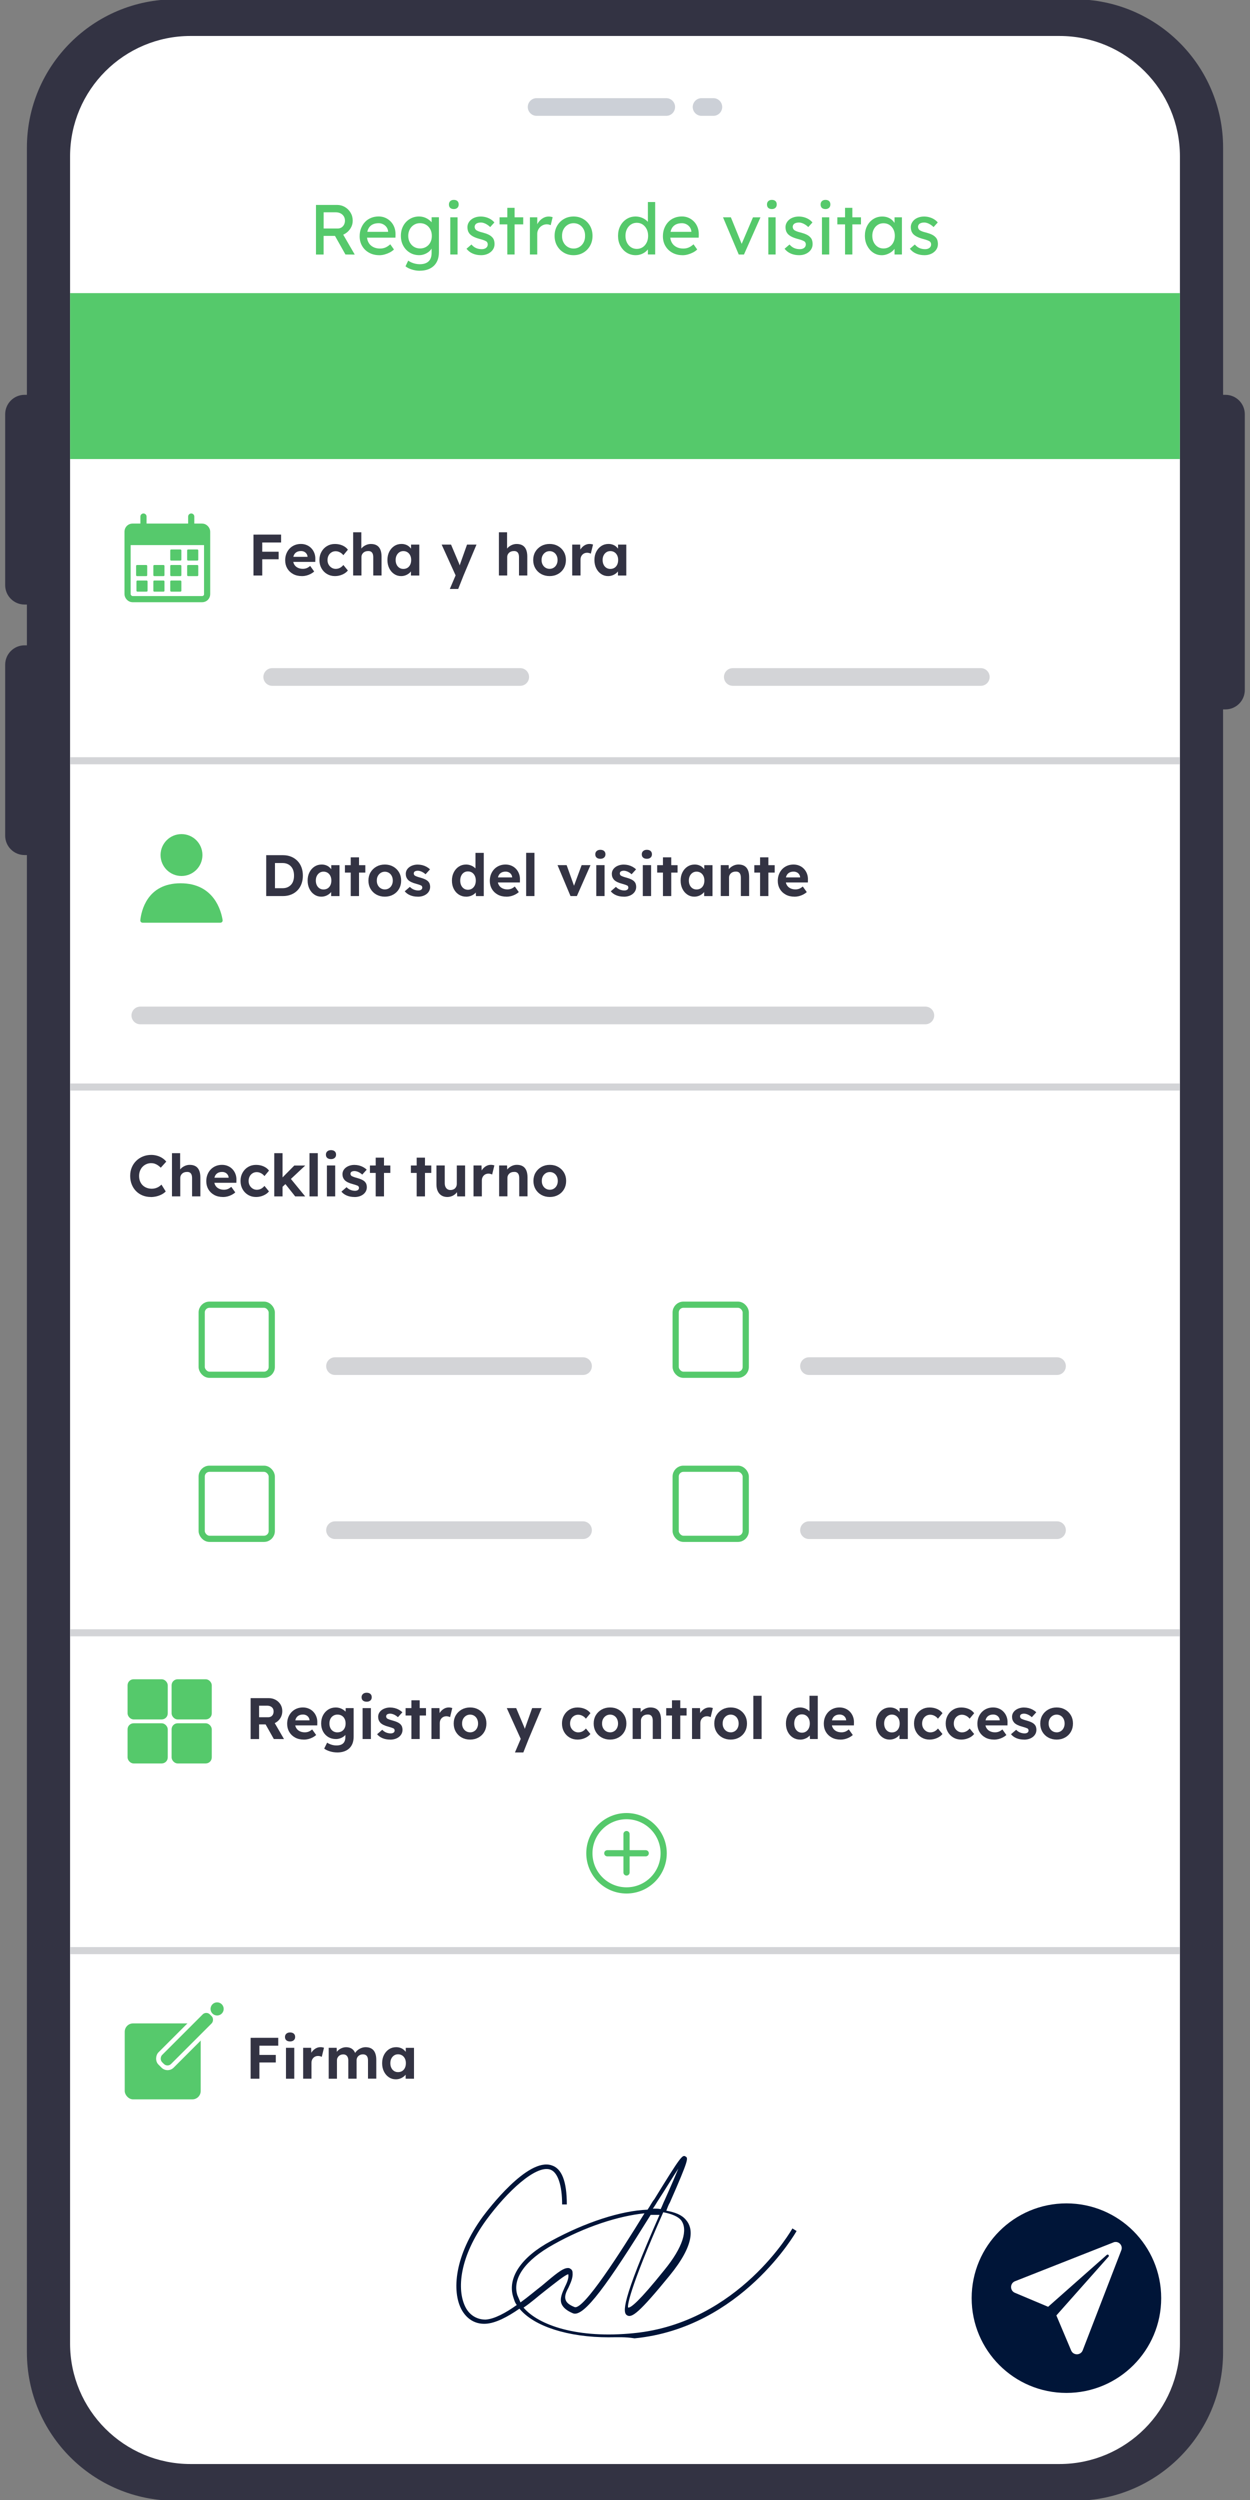 <?xml version="1.0" encoding="UTF-8"?>
<svg id="Calque_1" data-name="Calque 1" xmlns="http://www.w3.org/2000/svg" viewBox="0 0 500 1000">
  <rect x="0" y="0" width="500" height="1000" fill="#808080" stroke="none"/>
  <defs>
    <style>
      .cls-1 {
        fill: #55c96b;
      }

      .cls-2 {
        fill: #56c96c;
      }

      .cls-3 {
        fill: #001438;
      }

      .cls-4, .cls-5, .cls-6 {
        stroke: #56c96c;
      }

      .cls-4, .cls-5, .cls-6, .cls-7, .cls-8, .cls-9, .cls-10 {
        fill: none;
      }

      .cls-4, .cls-5, .cls-6, .cls-8, .cls-9, .cls-10 {
        stroke-miterlimit: 10;
      }

      .cls-4, .cls-6 {
        stroke-width: 2.47px;
      }

      .cls-11 {
        fill: #fff;
      }

      .cls-12 {
        fill: #00153a;
        isolation: isolate;
        opacity: .2;
      }

      .cls-5, .cls-6, .cls-7 {
        stroke-linecap: round;
      }

      .cls-5, .cls-9 {
        stroke-width: 2.48px;
      }

      .cls-13 {
        fill: #333343;
      }

      .cls-14 {
        fill: #001538;
      }

      .cls-7 {
        stroke-linejoin: round;
        stroke-width: 7.08px;
      }

      .cls-7, .cls-10 {
        stroke: #d3d4d7;
      }

      .cls-8 {
        stroke-width: 2.48px;
      }

      .cls-8, .cls-9 {
        stroke: #55c96b;
      }

      .cls-10 {
        stroke-width: 2.83px;
      }
    </style>
  </defs>
  <rect class="cls-11" x="28.75" y="16.33" width="442.51" height="967.33" rx="42.89" ry="42.89"/>
  <g>
    <rect class="cls-11" x="17.6" y="6.57" width="466.02" height="984.58" rx="57.49" ry="57.49"/>
    <path class="cls-13" d="M490.18,157.93h-.94V59.07c0-32.78-26.57-59.35-59.35-59.35H70.12C37.34-.29,10.76,26.29,10.76,59.07v98.86h-.94c-4.28,0-7.75,3.47-7.75,7.75v68.39c0,4.28,3.47,7.75,7.75,7.75h.94v16.31h-.94c-4.28,0-7.75,3.47-7.75,7.75v68.39c0,4.28,3.47,7.75,7.75,7.75h.94v598.92c0,32.78,26.57,59.35,59.35,59.35h359.77c32.78,0,59.35-26.57,59.35-59.35V283.76h.94c4.28,0,7.75-3.47,7.75-7.75v-110.33c0-4.28-3.47-7.75-7.75-7.75ZM471.97,937.4c0,26.62-21.58,48.21-48.21,48.21H76.24c-26.62,0-48.21-21.58-48.21-48.21V62.6c0-26.62,21.58-48.21,48.21-48.21h347.52c26.62,0,48.21,21.58,48.21,48.21v874.79Z"/>
    <g id="Groupe_840" data-name="Groupe 840">
      <path id="Rectangle_41" data-name="Rectangle 41" class="cls-12" d="M214.65,39.26h51.84c1.95,0,3.54,1.58,3.54,3.54h0c0,1.95-1.58,3.54-3.54,3.54h-51.84c-1.95,0-3.54-1.58-3.54-3.54h0c0-1.95,1.58-3.54,3.54-3.54Z"/>
      <path id="Rectangle_42" data-name="Rectangle 42" class="cls-12" d="M280.63,39.26h4.71c1.95,0,3.54,1.58,3.54,3.54h0c0,1.95-1.58,3.54-3.54,3.54h-4.71c-1.95,0-3.54-1.58-3.54-3.54h0c0-1.95,1.58-3.54,3.54-3.54Z"/>
    </g>
    <g>
      <path class="cls-1" d="M126.39,101.8v-19.83h8.44c1.13,0,2.18.28,3.13.84.95.56,1.71,1.31,2.28,2.27.57.95.85,2.03.85,3.22,0,1.08-.28,2.08-.85,3-.57.93-1.32,1.67-2.27,2.22-.94.56-1.99.84-3.14.84h-5.38v7.45h-3.06ZM129.45,91.4h5.67c.55,0,1.04-.14,1.47-.41.43-.27.77-.65,1.02-1.13s.37-1.02.37-1.6c0-.66-.16-1.24-.47-1.74-.31-.5-.75-.89-1.3-1.18-.56-.28-1.19-.42-1.88-.42h-4.87v6.49ZM138.18,101.8l-5.04-8.95,3.15-.71,5.61,9.69-3.71-.03Z"/>
      <path class="cls-1" d="M151.72,102.08c-1.53,0-2.89-.33-4.07-.98s-2.11-1.54-2.78-2.68c-.67-1.13-1.01-2.44-1.01-3.91,0-1.17.19-2.24.57-3.2s.9-1.8,1.57-2.51,1.47-1.26,2.41-1.64c.94-.39,1.95-.58,3.05-.58.96,0,1.86.18,2.69.55.83.37,1.55.87,2.17,1.52.61.64,1.09,1.4,1.42,2.28.33.88.49,1.84.47,2.88l-.03,1.25h-12.16l-.65-2.32h10.29l-.42.48v-.68c-.06-.62-.27-1.18-.62-1.67-.36-.49-.81-.88-1.36-1.16-.55-.28-1.14-.43-1.78-.43-1.02,0-1.88.19-2.58.58-.7.39-1.23.95-1.59,1.7-.36.75-.54,1.67-.54,2.76,0,1.04.22,1.94.65,2.71s1.05,1.36,1.84,1.77c.79.42,1.71.62,2.75.62.74,0,1.42-.12,2.05-.37.63-.25,1.32-.69,2.05-1.33l1.47,2.07c-.45.45-1.01.85-1.66,1.19-.65.34-1.34.61-2.07.81s-1.44.3-2.14.3Z"/>
      <path class="cls-1" d="M167.9,108.31c-1.06,0-2.11-.17-3.16-.5-1.05-.33-1.89-.76-2.54-1.29l1.08-2.27c.38.28.82.53,1.33.75.51.22,1.05.39,1.62.51.57.12,1.12.18,1.67.18,1.04,0,1.91-.17,2.61-.51.7-.34,1.23-.84,1.59-1.5.36-.66.54-1.48.54-2.47v-2.86l.31.2c-.09.59-.4,1.15-.92,1.69-.52.54-1.17.98-1.94,1.32-.78.34-1.57.51-2.38.51-1.42,0-2.68-.34-3.78-1.01-1.11-.67-1.98-1.59-2.62-2.75-.64-1.16-.96-2.49-.96-3.98s.32-2.82.95-3.98c.63-1.16,1.5-2.08,2.61-2.75,1.11-.67,2.35-1.01,3.73-1.01.57,0,1.11.07,1.64.21.53.14,1.02.34,1.47.59s.86.53,1.22.84c.36.3.65.62.88.96.23.34.37.66.42.96l-.62.23v-3.49h2.92v13.97c0,1.19-.18,2.24-.52,3.16-.35.92-.86,1.69-1.52,2.32-.66.63-1.46,1.11-2.41,1.45-.94.33-2.01.5-3.2.5ZM168.01,99.39c.92,0,1.75-.22,2.46-.65.72-.43,1.28-1.03,1.67-1.79.4-.76.59-1.62.59-2.61s-.2-1.86-.61-2.62-.96-1.36-1.67-1.8c-.71-.43-1.53-.65-2.45-.65s-1.71.22-2.42.67c-.71.44-1.27,1.05-1.67,1.81s-.61,1.63-.61,2.59.2,1.83.61,2.59.96,1.36,1.67,1.8c.71.43,1.52.65,2.42.65Z"/>
      <path class="cls-1" d="M181.53,83.63c-.62,0-1.11-.16-1.45-.48-.34-.32-.51-.77-.51-1.36,0-.55.17-.99.52-1.33.35-.34.83-.51,1.43-.51s1.11.16,1.45.48c.34.32.51.77.51,1.36,0,.55-.17.99-.52,1.33-.35.34-.83.51-1.43.51ZM180.11,101.8v-14.88h2.92v14.88h-2.92Z"/>
      <path class="cls-1" d="M192.46,102.08c-1.25,0-2.37-.22-3.37-.65-1-.43-1.83-1.08-2.49-1.93l1.98-1.7c.57.66,1.18,1.14,1.86,1.43.67.29,1.43.44,2.28.44.34,0,.66-.04.95-.13.29-.09.55-.21.76-.38s.38-.37.5-.61c.11-.24.17-.5.17-.78,0-.49-.18-.89-.54-1.19-.19-.13-.49-.28-.89-.44-.41-.16-.93-.33-1.57-.5-1.1-.28-1.99-.6-2.69-.96-.7-.36-1.24-.77-1.62-1.22-.28-.36-.49-.75-.62-1.18-.13-.42-.2-.89-.2-1.4,0-.62.14-1.19.41-1.71.27-.52.65-.97,1.13-1.36.48-.39,1.05-.68,1.7-.89.65-.21,1.35-.31,2.08-.31.7,0,1.39.09,2.08.28.69.19,1.33.46,1.91.82.58.36,1.08.78,1.47,1.28l-1.67,1.84c-.36-.36-.75-.68-1.18-.95-.42-.27-.85-.49-1.29-.64-.43-.15-.83-.23-1.19-.23-.4,0-.76.04-1.08.11-.32.08-.59.19-.81.34-.22.15-.38.34-.5.57s-.17.48-.17.77c.02.25.08.48.18.69.1.22.25.4.44.55.21.15.52.31.93.48.42.17.94.33,1.59.48.94.25,1.72.51,2.34.81.61.29,1.1.63,1.46,1.01.38.36.64.77.79,1.25.15.47.23,1,.23,1.59,0,.85-.24,1.61-.72,2.28-.48.67-1.13,1.19-1.94,1.57s-1.72.57-2.72.57Z"/>
      <path class="cls-1" d="M199.83,89.75v-2.83h9.46v2.83h-9.46ZM202.92,101.8v-18.67h2.92v18.67h-2.92Z"/>
      <path class="cls-1" d="M211.96,101.8v-14.88h2.95v4.68l-.28-1.13c.21-.72.56-1.37,1.06-1.96.5-.59,1.08-1.05,1.73-1.39.65-.34,1.33-.51,2.03-.51.32,0,.63.03.92.08s.52.12.69.2l-.77,3.17c-.23-.09-.48-.17-.75-.24-.27-.07-.54-.1-.81-.1-.51,0-1,.1-1.46.3s-.87.47-1.22.82c-.35.35-.63.76-.84,1.22-.21.46-.31.97-.31,1.52v8.22h-2.95Z"/>
      <path class="cls-1" d="M229.44,102.08c-1.46,0-2.75-.34-3.9-1.01-1.14-.67-2.04-1.59-2.71-2.75-.66-1.16-.99-2.49-.99-3.98s.33-2.82.99-3.98c.66-1.16,1.56-2.08,2.71-2.75,1.14-.67,2.44-1.01,3.9-1.01s2.72.34,3.87,1.01c1.14.67,2.04,1.59,2.71,2.75.66,1.16.99,2.49.99,3.98s-.33,2.82-.99,3.98c-.66,1.16-1.56,2.08-2.71,2.75-1.14.67-2.43,1.01-3.87,1.01ZM229.44,99.42c.89,0,1.68-.22,2.38-.67.7-.44,1.25-1.05,1.64-1.81.4-.77.58-1.63.57-2.59.02-.98-.17-1.86-.57-2.62-.4-.77-.95-1.36-1.64-1.8-.7-.43-1.49-.65-2.38-.65s-1.69.22-2.39.67c-.71.44-1.26,1.05-1.66,1.81-.4.77-.58,1.63-.57,2.59-.02.96.17,1.83.57,2.59.4.77.95,1.37,1.66,1.81.71.44,1.51.67,2.39.67Z"/>
      <path class="cls-1" d="M254.32,102.08c-1.36,0-2.57-.34-3.64-1.01-1.07-.67-1.91-1.59-2.54-2.75-.62-1.16-.93-2.49-.93-3.98s.31-2.82.92-3.98c.61-1.16,1.45-2.08,2.51-2.75,1.06-.67,2.26-1.01,3.6-1.01.74,0,1.45.12,2.14.35.69.24,1.31.56,1.86.96.55.41.98.85,1.29,1.33.31.48.47.97.47,1.46l-.85.06v-9.95h2.92v20.97h-2.92v-3.54h.57c0,.45-.15.9-.45,1.35-.3.44-.7.85-1.2,1.23-.5.38-1.08.68-1.73.91-.65.23-1.32.34-2,.34ZM254.72,99.56c.89,0,1.67-.23,2.35-.68.68-.45,1.21-1.07,1.6-1.86.39-.78.58-1.68.58-2.68s-.19-1.89-.58-2.68c-.39-.78-.92-1.4-1.6-1.86-.68-.45-1.46-.68-2.35-.68s-1.67.23-2.35.68c-.68.45-1.21,1.07-1.6,1.86-.39.78-.58,1.68-.58,2.68s.19,1.89.58,2.68c.39.78.92,1.4,1.6,1.86.68.45,1.46.68,2.35.68Z"/>
      <path class="cls-1" d="M273.02,102.08c-1.53,0-2.89-.33-4.07-.98s-2.11-1.54-2.78-2.68c-.67-1.13-1.01-2.44-1.01-3.91,0-1.17.19-2.24.57-3.2s.9-1.8,1.57-2.51,1.47-1.26,2.41-1.64c.94-.39,1.95-.58,3.05-.58.96,0,1.86.18,2.69.55.83.37,1.55.87,2.17,1.52.61.64,1.09,1.4,1.42,2.28.33.88.49,1.84.47,2.88l-.03,1.25h-12.16l-.65-2.32h10.29l-.42.48v-.68c-.06-.62-.27-1.18-.62-1.67-.36-.49-.81-.88-1.36-1.16-.55-.28-1.14-.43-1.78-.43-1.02,0-1.88.19-2.58.58-.7.39-1.23.95-1.59,1.7-.36.75-.54,1.67-.54,2.76,0,1.04.22,1.94.65,2.71s1.05,1.36,1.84,1.77c.79.42,1.71.62,2.75.62.74,0,1.42-.12,2.05-.37.63-.25,1.32-.69,2.05-1.33l1.47,2.07c-.45.45-1.01.85-1.66,1.19-.65.34-1.34.61-2.07.81s-1.44.3-2.14.3Z"/>
      <path class="cls-1" d="M295.49,101.8l-6.29-14.88h3.15l4.53,11.14-.54.26,4.85-11.39h3l-6.6,14.88h-2.1Z"/>
      <path class="cls-1" d="M308.75,83.63c-.62,0-1.11-.16-1.45-.48-.34-.32-.51-.77-.51-1.36,0-.55.17-.99.52-1.33.35-.34.83-.51,1.43-.51s1.11.16,1.45.48c.34.32.51.77.51,1.36,0,.55-.17.99-.52,1.33-.35.34-.83.51-1.43.51ZM307.33,101.8v-14.88h2.92v14.88h-2.92Z"/>
      <path class="cls-1" d="M319.69,102.08c-1.25,0-2.37-.22-3.37-.65-1-.43-1.83-1.08-2.49-1.93l1.98-1.7c.57.66,1.18,1.14,1.86,1.43.67.29,1.43.44,2.28.44.34,0,.66-.04.95-.13.29-.09.55-.21.76-.38s.38-.37.5-.61c.11-.24.17-.5.17-.78,0-.49-.18-.89-.54-1.19-.19-.13-.49-.28-.89-.44-.41-.16-.93-.33-1.57-.5-1.1-.28-1.99-.6-2.69-.96-.7-.36-1.24-.77-1.62-1.22-.28-.36-.49-.75-.62-1.18-.13-.42-.2-.89-.2-1.4,0-.62.14-1.19.41-1.71.27-.52.65-.97,1.13-1.36.48-.39,1.05-.68,1.7-.89.65-.21,1.35-.31,2.08-.31.7,0,1.39.09,2.08.28.69.19,1.33.46,1.91.82.58.36,1.08.78,1.47,1.28l-1.67,1.84c-.36-.36-.75-.68-1.18-.95-.42-.27-.85-.49-1.29-.64-.43-.15-.83-.23-1.19-.23-.4,0-.76.04-1.08.11-.32.08-.59.19-.81.34-.22.15-.38.34-.5.57s-.17.48-.17.77c.02.25.08.48.18.69.1.22.25.4.44.55.21.15.52.31.93.48.42.17.94.33,1.59.48.94.25,1.72.51,2.34.81.61.29,1.1.63,1.46,1.01.38.36.64.77.79,1.25.15.47.23,1,.23,1.59,0,.85-.24,1.61-.72,2.28-.48.67-1.13,1.19-1.94,1.57s-1.72.57-2.72.57Z"/>
      <path class="cls-1" d="M330.2,83.63c-.62,0-1.11-.16-1.45-.48-.34-.32-.51-.77-.51-1.36,0-.55.17-.99.52-1.33.35-.34.83-.51,1.43-.51s1.11.16,1.45.48c.34.32.51.77.51,1.36,0,.55-.17.99-.52,1.33-.35.34-.83.51-1.43.51ZM328.78,101.8v-14.88h2.92v14.88h-2.92Z"/>
      <path class="cls-1" d="M334.93,89.75v-2.83h9.46v2.83h-9.46ZM338.02,101.8v-18.67h2.92v18.67h-2.92Z"/>
      <path class="cls-1" d="M352.64,102.08c-1.23,0-2.35-.34-3.36-1.02-1.01-.68-1.82-1.61-2.42-2.78-.6-1.17-.91-2.49-.91-3.97s.31-2.82.92-3.98c.61-1.16,1.44-2.07,2.49-2.73,1.05-.66,2.22-.99,3.53-.99.77,0,1.48.11,2.12.34s1.2.54,1.69.95c.48.41.88.87,1.19,1.4.31.53.51,1.1.58,1.7l-.65-.23v-3.85h2.95v14.88h-2.95v-3.54l.68-.2c-.11.51-.34,1.01-.69,1.49s-.79.91-1.33,1.29c-.54.38-1.13.68-1.79.91-.65.23-1.34.34-2.05.34ZM353.4,99.39c.89,0,1.67-.22,2.35-.65.68-.43,1.21-1.03,1.6-1.8.39-.77.58-1.64.58-2.62s-.19-1.82-.58-2.58c-.39-.76-.92-1.35-1.6-1.79-.68-.43-1.46-.65-2.35-.65s-1.64.22-2.31.65c-.67.43-1.2,1.03-1.59,1.79-.39.76-.58,1.62-.58,2.58s.19,1.86.58,2.62c.39.77.92,1.36,1.59,1.8.67.43,1.44.65,2.31.65Z"/>
      <path class="cls-1" d="M369.81,102.08c-1.25,0-2.37-.22-3.37-.65-1-.43-1.83-1.08-2.49-1.93l1.98-1.7c.57.66,1.18,1.14,1.86,1.43.67.29,1.43.44,2.28.44.34,0,.66-.04.95-.13.29-.09.55-.21.76-.38s.38-.37.5-.61c.11-.24.17-.5.17-.78,0-.49-.18-.89-.54-1.19-.19-.13-.49-.28-.89-.44-.41-.16-.93-.33-1.57-.5-1.1-.28-1.99-.6-2.69-.96-.7-.36-1.24-.77-1.62-1.22-.28-.36-.49-.75-.62-1.18-.13-.42-.2-.89-.2-1.4,0-.62.14-1.19.41-1.71.27-.52.65-.97,1.13-1.36.48-.39,1.05-.68,1.7-.89.65-.21,1.35-.31,2.08-.31.7,0,1.39.09,2.08.28.69.19,1.33.46,1.91.82.58.36,1.08.78,1.47,1.28l-1.67,1.84c-.36-.36-.75-.68-1.18-.95-.42-.27-.85-.49-1.29-.64-.43-.15-.83-.23-1.19-.23-.4,0-.76.04-1.08.11-.32.08-.59.19-.81.34-.22.15-.38.34-.5.57s-.17.48-.17.77c.02.25.08.48.18.69.1.22.25.4.44.55.21.15.52.31.93.48.42.17.94.33,1.59.48.94.25,1.72.51,2.34.81.61.29,1.1.63,1.46,1.01.38.36.64.77.79,1.25.15.47.23,1,.23,1.59,0,.85-.24,1.61-.72,2.28-.48.67-1.13,1.19-1.94,1.57s-1.72.57-2.72.57Z"/>
    </g>
    <line class="cls-10" x1="28.03" y1="434.81" x2="471.97" y2="434.81"/>
    <line class="cls-10" x1="28.03" y1="304.3" x2="471.97" y2="304.3"/>
    <line class="cls-10" x1="28.03" y1="780.25" x2="471.97" y2="780.25"/>
    <circle class="cls-14" cx="426.57" cy="919.26" r="37.91"/>
    <path class="cls-11" d="M445.38,896.96l-39.37,15.53c-2.08.82-2.12,3.76-.05,4.63l13.29,5.6,23.47-20.76c.47-.4,1.11.24.7.7l-20.87,23.52,5.91,14.01c.87,2.07,3.82,2.03,4.63-.07l15.44-40.03c.76-1.98-1.19-3.91-3.16-3.14Z"/>
    <rect class="cls-1" x="28.03" y="117.25" width="443.93" height="66.37"/>
    <g>
      <path class="cls-13" d="M100.25,831.49v-16.36h3.51v16.36h-3.51ZM101.86,818.28v-3.16h9.44v3.16h-9.44ZM101.86,824.99v-3.02h8.46v3.02h-8.46Z"/>
      <path class="cls-13" d="M116.03,816.58c-.64,0-1.14-.16-1.5-.47-.36-.31-.54-.76-.54-1.33,0-.53.18-.96.55-1.3.37-.33.86-.5,1.48-.5s1.14.16,1.5.48c.36.32.54.76.54,1.32s-.18.98-.55,1.31c-.37.33-.86.49-1.48.49ZM114.39,831.49v-12.37h3.32v12.37h-3.32Z"/>
      <path class="cls-13" d="M121.26,831.49v-12.37h3.2l.12,3.97-.56-.82c.19-.64.49-1.22.91-1.74.42-.52.92-.93,1.48-1.23.57-.3,1.16-.44,1.79-.44.26,0,.52.02.77.07.25.05.46.1.63.16l-.89,3.65c-.19-.09-.41-.18-.68-.25-.26-.07-.54-.11-.82-.11-.37,0-.72.07-1.04.2-.32.13-.6.32-.83.56-.23.24-.42.53-.55.85-.13.33-.2.69-.2,1.08v6.41h-3.34Z"/>
      <path class="cls-13" d="M131.48,831.49v-12.37h3.2l.07,2.36-.49.09c.17-.41.4-.77.68-1.1.28-.33.61-.61.99-.84.38-.23.78-.42,1.2-.55.42-.13.84-.2,1.26-.2.64,0,1.22.1,1.73.3.51.2.95.52,1.31.95.36.43.64.99.84,1.69l-.51-.05.16-.37c.2-.37.46-.71.77-1.02.31-.3.66-.57,1.05-.79.39-.23.79-.4,1.21-.53.42-.12.83-.19,1.24-.19.97,0,1.77.19,2.41.57.64.38,1.12.95,1.44,1.72.32.76.48,1.7.48,2.81v7.5h-3.32v-7.27c0-.56-.08-1.02-.23-1.38-.16-.36-.38-.63-.68-.81-.3-.18-.68-.27-1.15-.27-.36,0-.69.06-.99.18-.3.12-.57.28-.79.49-.23.21-.4.46-.53.74s-.19.59-.19.94v7.39h-3.32v-7.29c0-.51-.08-.95-.25-1.32-.16-.37-.39-.64-.69-.83s-.66-.28-1.1-.28c-.36,0-.69.06-.99.18-.3.12-.57.28-.78.49-.22.21-.39.46-.53.74s-.2.58-.2.91v7.41h-3.32Z"/>
      <path class="cls-13" d="M158.31,831.73c-1.03,0-1.96-.28-2.78-.84-.83-.56-1.48-1.32-1.96-2.29-.48-.97-.72-2.07-.72-3.32s.25-2.35.74-3.31c.49-.96,1.16-1.71,2-2.27.84-.55,1.8-.83,2.88-.83.61,0,1.16.09,1.67.27.51.18.95.42,1.33.74.38.31.71.67.97,1.08.26.41.45.84.56,1.31l-.7-.12v-3.02h3.3v12.37h-3.34v-2.97l.75-.07c-.12.44-.33.85-.61,1.24-.28.39-.63.74-1.04,1.04s-.88.55-1.39.72c-.51.18-1.06.27-1.64.27ZM159.23,828.85c.62,0,1.17-.15,1.64-.44.47-.3.83-.71,1.09-1.25.26-.54.39-1.16.39-1.88s-.13-1.32-.39-1.85c-.26-.53-.62-.95-1.09-1.25-.47-.3-1.01-.46-1.64-.46s-1.14.15-1.6.46c-.46.3-.82.72-1.09,1.25-.27.53-.4,1.15-.4,1.85s.13,1.34.4,1.88c.26.54.63.95,1.09,1.25.46.3.99.44,1.6.44Z"/>
    </g>
    <g>
      <rect class="cls-2" x="49.89" y="809.36" width="30.39" height="30.39" rx="3.34" ry="3.34"/>
      <rect class="cls-11" x="68.83" y="804.33" width="8.62" height="25.9" rx="3.43" ry="3.43" transform="translate(599.33 187.66) rotate(45)"/>
      <rect class="cls-2" x="72.21" y="802.16" width="5.08" height="27.02" rx="2.03" ry="2.03" transform="translate(598.66 186.05) rotate(45)"/>
      <circle class="cls-2" cx="86.85" cy="803.57" r="2.63"/>
    </g>
    <path class="cls-3" d="M243.63,934.93c-16.46,0-30.01-4.38-35.85-11.46-4.79,3.33-9.59,5.84-13.55,6.04-4.17.21-7.5-1.88-9.59-5.63-3.96-7.29-2.92-21.67,8.54-37.31,1.88-2.5,17.92-23.76,27.51-20.42,3.96,1.25,6.04,6.25,6.04,15.63h-1.88c0-7.5-1.67-12.92-4.79-13.96-5.84-1.88-17.3,8.96-25.43,20.01-10.84,14.8-12.09,28.14-8.34,35.22,1.67,3.13,4.59,4.79,7.92,4.79,3.54-.21,8.13-2.71,12.5-5.84-.83-1.04-1.04-2.08-1.46-3.33-2.29-7.5,3.13-15.84,15.21-22.3,13.75-7.5,27.93-12.09,38.56-12.5,1.04-1.46,1.67-2.92,2.71-4.17,10.63-17.3,11.25-17.92,12.5-17.09,1.04.63,1.46.83-6.25,18.34-.63,1.04-1.04,2.29-1.46,3.33,3.54.63,6.25,1.67,7.92,3.75,2.71,3.13,3.75,9.59-6.67,22.3-12.09,14.8-15.01,16.88-16.88,15.84-1.88-1.04-2.5-5.21,12.92-40.22h-3.54c-17.09,27.51-26.68,41.06-31.05,39.39-2.5-1.04-3.96-2.29-4.59-3.75-.83-2.08.21-4.38,1.25-6.67.83-1.67,1.67-3.54,1.46-5v-.21c-1.04,0-5.63,3.75-9.38,6.67-2.71,2.08-5.42,4.59-8.54,6.67,6.04,7.09,21.67,12.5,44.18,10.21,41.89-4.17,63.15-41.47,63.36-41.89l1.67,1.04c-.21.42-22.09,38.76-64.81,42.93-3.75-.63-7.09-.42-10.21-.42ZM265.3,884.91c-13.75,31.05-14.59,38.14-13.96,38.14,1.04,0,4.17-2.29,14.38-15.01,7.5-9.17,9.59-16.26,6.67-20.01-1.25-1.46-3.75-2.5-7.09-3.13ZM227.16,907.21c.21,0,.63,0,.83.21.42.21,1.04.63,1.04,1.67.21,2.08-.83,4.17-1.67,6.04-1.04,1.88-1.67,3.54-1.04,5,.42,1.04,1.46,1.88,3.54,2.71,3.54,1.25,18.34-21.88,27.93-37.51-10.21,1.04-23.55,5.21-36.47,12.5-11.25,6.25-16.46,13.55-14.38,20.22.42,1.04.83,1.88,1.25,2.92,2.92-2.08,5.84-4.59,8.54-6.67,5.42-4.58,8.34-7.09,10.42-7.09ZM261.55,883.45c1.04,0,1.88,0,2.71.21.63-1.25,1.04-2.5,1.67-3.75,2.71-6.04,4.38-10,5.42-12.5-2.08,3.13-5.21,8.34-8.34,13.13-.63,1.04-1.25,2.08-1.88,2.92h.42Z"/>
    <g>
      <line class="cls-7" x1="108.89" y1="270.79" x2="208.09" y2="270.79"/>
      <line class="cls-7" x1="293.12" y1="270.79" x2="392.32" y2="270.79"/>
    </g>
    <g>
      <path class="cls-13" d="M101.39,230.21v-16.36h3.51v16.36h-3.51ZM103,217v-3.16h9.44v3.16h-9.44ZM103,223.71v-3.02h8.46v3.02h-8.46Z"/>
      <path class="cls-13" d="M120.76,230.44c-1.34,0-2.51-.27-3.51-.82-1-.55-1.78-1.29-2.34-2.24-.56-.95-.84-2.04-.84-3.27,0-.95.16-1.82.47-2.62.31-.79.75-1.48,1.31-2.07.56-.58,1.23-1.04,2-1.36.77-.32,1.61-.48,2.51-.48.84,0,1.62.15,2.34.46.72.3,1.34.73,1.86,1.29.52.55.92,1.2,1.2,1.95.28.75.41,1.57.37,2.45l-.02,1.03h-9.93l-.54-2.03h7.74l-.37.42v-.51c-.03-.42-.17-.8-.41-1.15-.24-.34-.55-.61-.92-.79s-.79-.28-1.26-.28c-.69,0-1.27.13-1.74.4-.48.27-.84.65-1.09,1.17s-.37,1.14-.37,1.87.16,1.39.48,1.94c.32.55.77.97,1.36,1.27.58.3,1.27.46,2.07.46.54,0,1.04-.09,1.5-.26.45-.17.93-.47,1.45-.89l1.59,2.22c-.45.41-.95.74-1.5,1.02-.55.27-1.11.48-1.68.62-.58.14-1.15.21-1.71.21Z"/>
      <path class="cls-13" d="M133.97,230.44c-1.18,0-2.24-.28-3.18-.84-.94-.56-1.67-1.32-2.21-2.29-.54-.97-.81-2.06-.81-3.3s.27-2.31.81-3.28c.54-.97,1.27-1.74,2.21-2.3.93-.56,1.99-.84,3.18-.84,1.11,0,2.12.2,3.04.61.92.41,1.64.97,2.15,1.68l-1.82,2.2c-.22-.3-.49-.56-.82-.81-.33-.24-.68-.43-1.06-.57s-.78-.21-1.18-.21c-.64,0-1.2.15-1.69.46-.49.3-.88.72-1.16,1.25-.28.53-.42,1.14-.42,1.82s.14,1.27.43,1.79c.29.52.68.94,1.18,1.26.5.32,1.06.48,1.68.48.41,0,.79-.06,1.15-.18.36-.12.7-.29,1.02-.53s.61-.51.88-.84l1.8,2.2c-.53.67-1.26,1.21-2.2,1.62-.93.41-1.92.62-2.97.62Z"/>
      <path class="cls-13" d="M141.26,230.21v-17.3h3.27v7.46l-.65.28c.17-.56.48-1.07.92-1.53.44-.46.98-.83,1.6-1.11.62-.28,1.28-.42,1.96-.42.94,0,1.72.19,2.35.56s1.11.94,1.43,1.69c.32.76.48,1.69.48,2.79v7.57h-3.32v-7.32c0-.56-.08-1.03-.23-1.4-.16-.37-.39-.65-.71-.83-.32-.18-.71-.25-1.18-.22-.37,0-.72.06-1.04.18-.32.12-.59.28-.82.5-.23.22-.41.47-.54.75-.13.28-.2.58-.2.91v7.43h-3.32Z"/>
      <path class="cls-13" d="M160.43,230.44c-1.03,0-1.96-.28-2.78-.84-.83-.56-1.48-1.32-1.96-2.29-.48-.97-.72-2.07-.72-3.32s.25-2.35.74-3.31c.49-.96,1.16-1.71,2-2.27.84-.55,1.8-.83,2.88-.83.61,0,1.16.09,1.67.27.51.18.95.42,1.33.74.38.31.71.67.97,1.08.26.41.45.84.56,1.31l-.7-.12v-3.02h3.3v12.37h-3.34v-2.97l.75-.07c-.12.44-.33.85-.61,1.24-.28.39-.63.74-1.04,1.04-.41.3-.88.55-1.39.72-.51.18-1.06.27-1.64.27ZM161.35,227.57c.62,0,1.17-.15,1.64-.44.47-.3.83-.71,1.09-1.25.26-.54.39-1.16.39-1.88s-.13-1.32-.39-1.85c-.26-.53-.62-.95-1.09-1.25-.47-.3-1.01-.46-1.64-.46s-1.14.15-1.6.46c-.46.3-.82.72-1.09,1.25-.27.53-.4,1.15-.4,1.85s.13,1.34.4,1.88c.26.54.63.95,1.09,1.25.46.3.99.44,1.6.44Z"/>
      <path class="cls-13" d="M179.93,235.58l2.71-6.36.05,1.92-6.03-13.3h3.76l3.01,7.13c.12.27.25.57.36.92.12.35.21.69.29,1.02l-.56.23c.09-.26.2-.57.33-.91.12-.34.25-.71.37-1.1l2.59-7.29h3.79l-5.19,12.37-2.13,5.38h-3.37Z"/>
      <path class="cls-13" d="M199.56,230.21v-17.3h3.27v7.46l-.65.28c.17-.56.48-1.07.92-1.53.44-.46.98-.83,1.6-1.11.62-.28,1.28-.42,1.96-.42.94,0,1.72.19,2.35.56s1.11.94,1.43,1.69c.32.76.48,1.69.48,2.79v7.57h-3.32v-7.32c0-.56-.08-1.03-.23-1.4-.16-.37-.39-.65-.71-.83-.32-.18-.71-.25-1.18-.22-.37,0-.72.06-1.04.18-.32.12-.59.28-.82.5-.23.22-.41.47-.54.75-.13.28-.2.58-.2.91v7.43h-3.32Z"/>
      <path class="cls-13" d="M219.85,230.44c-1.26,0-2.39-.28-3.38-.83-.99-.55-1.77-1.31-2.34-2.28-.57-.97-.85-2.07-.85-3.32s.28-2.35.85-3.31c.57-.96,1.35-1.72,2.34-2.28s2.12-.84,3.38-.84,2.36.28,3.35.84c.99.56,1.76,1.32,2.33,2.28.56.96.84,2.06.84,3.31s-.28,2.35-.84,3.32c-.56.97-1.34,1.73-2.33,2.28-.99.55-2.11.83-3.35.83ZM219.85,227.54c.61,0,1.15-.15,1.64-.46.48-.3.86-.72,1.13-1.26.27-.54.41-1.14.41-1.81s-.14-1.3-.41-1.83c-.27-.54-.65-.96-1.13-1.26-.48-.3-1.03-.46-1.64-.46s-1.18.16-1.66.47c-.48.31-.87.73-1.15,1.26-.28.53-.41,1.14-.4,1.82-.02.67.12,1.27.4,1.81.28.54.66.96,1.15,1.26.48.3,1.04.46,1.66.46Z"/>
      <path class="cls-13" d="M228.88,230.21v-12.37h3.2l.12,3.97-.56-.82c.19-.64.49-1.22.91-1.74.42-.52.92-.93,1.48-1.23.57-.3,1.16-.44,1.79-.44.26,0,.52.02.77.07.25.05.46.1.63.16l-.89,3.65c-.19-.09-.41-.18-.68-.25-.26-.07-.54-.11-.82-.11-.37,0-.72.07-1.04.2-.32.13-.6.32-.83.56-.23.24-.42.53-.55.85-.13.33-.2.69-.2,1.08v6.41h-3.34Z"/>
      <path class="cls-13" d="M243.23,230.44c-1.03,0-1.96-.28-2.78-.84-.83-.56-1.48-1.32-1.96-2.29-.48-.97-.72-2.07-.72-3.32s.25-2.35.74-3.31c.49-.96,1.16-1.71,2-2.27.84-.55,1.8-.83,2.88-.83.61,0,1.16.09,1.67.27.51.18.95.42,1.33.74.38.31.71.67.97,1.08.26.41.45.84.56,1.31l-.7-.12v-3.02h3.3v12.37h-3.34v-2.97l.75-.07c-.12.44-.33.85-.61,1.24-.28.39-.63.74-1.04,1.04-.41.3-.88.55-1.39.72-.51.18-1.06.27-1.64.27ZM244.14,227.57c.62,0,1.17-.15,1.64-.44.47-.3.83-.71,1.09-1.25.26-.54.39-1.16.39-1.88s-.13-1.32-.39-1.85c-.26-.53-.62-.95-1.09-1.25-.47-.3-1.01-.46-1.64-.46s-1.14.15-1.6.46c-.46.3-.82.72-1.09,1.25-.27.53-.4,1.15-.4,1.85s.13,1.34.4,1.88c.26.54.63.95,1.09,1.25.46.3.99.44,1.6.44Z"/>
    </g>
    <g>
      <rect class="cls-4" x="51.03" y="210.66" width="31.82" height="29" rx="1.98" ry="1.98"/>
      <path class="cls-2" d="M53.57,210.66h27.46c1.01,0,1.83.82,1.83,1.83v5.55h-31.82v-4.84c0-1.4,1.14-2.53,2.53-2.53Z"/>
      <line class="cls-6" x1="57.39" y1="206.62" x2="57.39" y2="210.66"/>
      <line class="cls-6" x1="76.49" y1="206.62" x2="76.49" y2="210.66"/>
      <rect class="cls-2" x="54.58" y="232.21" width="4.45" height="4.45" rx=".36" ry=".36"/>
      <rect class="cls-2" x="54.44" y="226" width="4.45" height="4.45" rx=".36" ry=".36"/>
      <rect class="cls-2" x="61.34" y="232.21" width="4.45" height="4.45" rx=".36" ry=".36"/>
      <rect class="cls-2" x="68.1" y="232.21" width="4.45" height="4.45" rx=".36" ry=".36"/>
      <rect class="cls-2" x="61.34" y="226" width="4.45" height="4.45" rx=".36" ry=".36"/>
      <rect class="cls-2" x="68.1" y="226" width="4.45" height="4.45" rx=".36" ry=".36"/>
      <rect class="cls-2" x="74.86" y="226" width="4.45" height="4.45" rx=".36" ry=".36"/>
      <rect class="cls-2" x="68.1" y="219.79" width="4.45" height="4.45" rx=".36" ry=".36"/>
      <rect class="cls-2" x="74.86" y="219.79" width="4.45" height="4.45" rx=".36" ry=".36"/>
    </g>
    <line class="cls-10" x1="28.03" y1="653.12" x2="471.97" y2="653.12"/>
    <g>
      <path class="cls-13" d="M60.33,478.8c-1.2,0-2.3-.21-3.31-.62s-1.88-1-2.62-1.75c-.74-.76-1.31-1.65-1.72-2.69-.41-1.04-.61-2.17-.61-3.4s.21-2.31.63-3.33c.42-1.02,1.01-1.91,1.78-2.66.76-.76,1.66-1.34,2.69-1.76,1.03-.42,2.14-.63,3.34-.63.78,0,1.55.11,2.3.32.76.21,1.45.52,2.08.92.63.41,1.17.89,1.62,1.45l-2.2,2.43c-.37-.37-.76-.7-1.16-.97-.4-.27-.82-.48-1.26-.63-.44-.15-.92-.22-1.41-.22-.67,0-1.3.12-1.88.37-.58.25-1.1.6-1.53,1.04-.44.44-.78.98-1.04,1.61-.26.63-.39,1.33-.39,2.09s.12,1.48.37,2.12c.25.63.6,1.17,1.05,1.61.45.44.99.79,1.62,1.03.63.24,1.33.36,2.09.36.5,0,.98-.07,1.45-.21s.9-.33,1.3-.58c.4-.25.75-.54,1.06-.86l1.71,2.73c-.37.42-.88.8-1.51,1.15-.63.34-1.34.61-2.12.81-.78.19-1.57.29-2.36.29Z"/>
      <path class="cls-13" d="M68.79,478.56v-17.3h3.27v7.46l-.65.28c.17-.56.48-1.07.92-1.53.44-.46.98-.83,1.6-1.11.62-.28,1.28-.42,1.96-.42.94,0,1.72.19,2.35.56s1.11.94,1.43,1.69c.32.76.48,1.69.48,2.79v7.57h-3.32v-7.32c0-.56-.08-1.03-.23-1.4-.16-.37-.39-.65-.71-.83-.32-.18-.71-.25-1.18-.22-.37,0-.72.06-1.04.18-.32.12-.59.28-.82.5-.23.22-.41.47-.54.75-.13.28-.2.58-.2.91v7.43h-3.32Z"/>
      <path class="cls-13" d="M89.2,478.8c-1.34,0-2.51-.27-3.51-.82-1-.55-1.78-1.29-2.34-2.24-.56-.95-.84-2.04-.84-3.27,0-.95.16-1.82.47-2.62.31-.79.75-1.48,1.31-2.07.56-.58,1.23-1.04,2-1.36.77-.32,1.61-.48,2.51-.48.84,0,1.62.15,2.34.46.72.3,1.34.73,1.86,1.29.52.55.92,1.2,1.2,1.95.28.75.41,1.57.37,2.45l-.02,1.03h-9.93l-.54-2.03h7.74l-.37.42v-.51c-.03-.42-.17-.8-.41-1.15-.24-.34-.55-.61-.92-.79s-.79-.28-1.26-.28c-.69,0-1.27.13-1.74.4-.48.27-.84.65-1.09,1.17s-.37,1.14-.37,1.87.16,1.39.48,1.94c.32.55.77.97,1.36,1.27.58.3,1.27.46,2.07.46.54,0,1.04-.09,1.5-.26.45-.17.93-.47,1.45-.89l1.59,2.22c-.45.41-.95.74-1.5,1.02-.55.27-1.11.48-1.68.62-.58.14-1.15.21-1.71.21Z"/>
      <path class="cls-13" d="M102.41,478.8c-1.18,0-2.24-.28-3.18-.84-.94-.56-1.67-1.32-2.21-2.29-.54-.97-.81-2.06-.81-3.3s.27-2.31.81-3.28c.54-.97,1.27-1.74,2.21-2.3.93-.56,1.99-.84,3.18-.84,1.11,0,2.12.2,3.04.61.92.41,1.64.97,2.15,1.68l-1.82,2.2c-.22-.3-.49-.56-.82-.81-.33-.24-.68-.43-1.06-.57s-.78-.21-1.18-.21c-.64,0-1.2.15-1.69.46-.49.3-.88.72-1.16,1.25-.28.53-.42,1.14-.42,1.82s.14,1.27.43,1.79c.29.52.68.94,1.18,1.26.5.32,1.06.48,1.68.48.41,0,.79-.06,1.15-.18.36-.12.7-.29,1.02-.53s.61-.51.88-.84l1.8,2.2c-.53.67-1.26,1.21-2.2,1.62-.93.41-1.92.62-2.97.62Z"/>
      <path class="cls-13" d="M109.7,478.56v-17.3h3.32v17.3h-3.32ZM112.86,474.85l-.98-2.73,5.84-5.91h4.37l-9.23,8.65ZM118.07,478.56l-4.44-5.59,2.34-1.87,6.1,7.46h-4Z"/>
      <path class="cls-13" d="M123.8,478.56v-17.3h3.32v17.3h-3.32Z"/>
      <path class="cls-13" d="M132.4,463.65c-.64,0-1.14-.16-1.5-.47-.36-.31-.54-.76-.54-1.33,0-.53.18-.96.55-1.3.37-.33.86-.5,1.48-.5s1.14.16,1.5.48c.36.32.54.76.54,1.32s-.18.98-.55,1.31-.86.49-1.48.49ZM130.76,478.56v-12.37h3.32v12.37h-3.32Z"/>
      <path class="cls-13" d="M141.8,478.8c-1.15,0-2.18-.19-3.07-.57-.9-.38-1.62-.91-2.16-1.58l2.06-1.78c.48.51,1.02.88,1.61,1.11.59.23,1.18.34,1.78.34.23,0,.45-.03.64-.08.19-.05.36-.13.5-.23.14-.1.25-.23.32-.37.07-.15.11-.31.11-.48,0-.34-.14-.62-.42-.82-.16-.08-.4-.18-.72-.29-.33-.12-.75-.25-1.26-.39-.79-.2-1.47-.44-2.02-.71-.55-.27-.99-.58-1.32-.92-.28-.33-.5-.68-.64-1.06-.15-.38-.22-.81-.22-1.27,0-.56.12-1.07.37-1.53.25-.46.6-.85,1.04-1.18.44-.33.95-.58,1.53-.76.58-.18,1.18-.27,1.82-.27s1.26.08,1.87.23c.61.16,1.17.38,1.69.67.52.29.98.63,1.37,1.02l-1.78,1.96c-.28-.26-.6-.51-.95-.72-.35-.22-.71-.39-1.09-.51-.37-.12-.71-.19-1.01-.19-.26,0-.5.02-.71.07-.21.05-.39.12-.53.21-.14.09-.25.21-.32.36-.07.15-.1.31-.1.48s.04.34.13.49c.09.16.21.29.36.4.17.09.42.2.76.33.33.12.79.27,1.37.42.75.2,1.38.43,1.91.68.52.25.94.54,1.25.86.26.28.46.6.58.96.12.36.19.76.19,1.19,0,.76-.21,1.45-.64,2.05-.43.6-1.02,1.07-1.76,1.4s-1.59.5-2.53.5Z"/>
      <path class="cls-13" d="M147.97,469.17v-2.97h8.16v2.97h-8.16ZM150.28,478.56v-15.5h3.32v15.5h-3.32Z"/>
      <path class="cls-13" d="M164.35,469.17v-2.97h8.16v2.97h-8.16ZM166.67,478.56v-15.5h3.32v15.5h-3.32Z"/>
      <path class="cls-13" d="M178.94,478.8c-.9,0-1.68-.2-2.33-.6-.65-.4-1.15-.97-1.5-1.71-.35-.74-.53-1.63-.53-2.68v-7.62h3.32v7.08c0,.56.09,1.05.28,1.46.19.41.45.73.79.95.34.22.76.33,1.26.33.36,0,.69-.06,1-.18.31-.12.58-.28.79-.5.22-.22.39-.48.51-.77.12-.3.19-.62.19-.96v-7.41h3.32v12.37h-3.16l-.12-2.55.61-.28c-.19.58-.5,1.1-.93,1.57-.44.47-.96.83-1.57,1.1-.61.26-1.26.4-1.96.4Z"/>
      <path class="cls-13" d="M189.41,478.56v-12.37h3.2l.12,3.97-.56-.82c.19-.64.49-1.22.91-1.74.42-.52.92-.93,1.48-1.23.57-.3,1.16-.44,1.79-.44.26,0,.52.02.77.07.25.05.46.1.63.16l-.89,3.65c-.19-.09-.41-.18-.68-.25-.26-.07-.54-.11-.82-.11-.37,0-.72.07-1.04.2-.32.13-.6.32-.83.56-.23.24-.42.53-.55.85-.13.33-.2.69-.2,1.08v6.41h-3.34Z"/>
      <path class="cls-13" d="M199.65,478.56v-12.37h3.18l.09,2.52-.65.28c.17-.56.48-1.07.92-1.53.44-.46.98-.83,1.6-1.11.62-.28,1.28-.42,1.96-.42.94,0,1.72.19,2.35.56s1.11.94,1.43,1.69c.32.76.48,1.69.48,2.79v7.57h-3.32v-7.32c0-.56-.08-1.03-.23-1.4-.16-.37-.39-.65-.71-.83-.32-.18-.71-.25-1.18-.22-.37,0-.72.06-1.04.18-.32.12-.59.28-.82.5-.23.22-.41.47-.54.75-.13.28-.2.58-.2.91v7.43h-3.32Z"/>
      <path class="cls-13" d="M219.94,478.8c-1.26,0-2.39-.28-3.38-.83-.99-.55-1.77-1.31-2.34-2.28-.57-.97-.85-2.07-.85-3.32s.28-2.35.85-3.31c.57-.96,1.35-1.72,2.34-2.28s2.12-.84,3.38-.84,2.36.28,3.35.84c.99.56,1.76,1.32,2.33,2.28.56.96.84,2.06.84,3.31s-.28,2.35-.84,3.32c-.56.97-1.34,1.73-2.33,2.28-.99.55-2.11.83-3.35.83ZM219.94,475.9c.61,0,1.15-.15,1.64-.46.48-.3.86-.72,1.13-1.26.27-.54.41-1.14.41-1.81s-.14-1.3-.41-1.83c-.27-.54-.65-.96-1.13-1.26-.48-.3-1.03-.46-1.64-.46s-1.18.16-1.66.47c-.48.31-.87.73-1.15,1.26-.28.53-.41,1.14-.4,1.82-.02.67.12,1.27.4,1.81.28.54.66.96,1.15,1.26.48.3,1.04.46,1.66.46Z"/>
    </g>
    <g>
      <g>
        <line class="cls-7" x1="134.01" y1="546.45" x2="233.21" y2="546.45"/>
        <rect class="cls-8" x="80.68" y="521.88" width="28.03" height="28.03" rx="3.1" ry="3.1"/>
      </g>
      <g>
        <line class="cls-7" x1="323.6" y1="546.45" x2="422.8" y2="546.45"/>
        <rect class="cls-8" x="270.27" y="521.88" width="28.03" height="28.03" rx="3.1" ry="3.1"/>
      </g>
    </g>
    <g>
      <g>
        <line class="cls-7" x1="134.01" y1="612.07" x2="233.21" y2="612.07"/>
        <rect class="cls-8" x="80.68" y="587.5" width="28.03" height="28.03" rx="3.1" ry="3.1"/>
      </g>
      <g>
        <line class="cls-7" x1="323.6" y1="612.07" x2="422.8" y2="612.07"/>
        <rect class="cls-8" x="270.27" y="587.5" width="28.03" height="28.03" rx="3.1" ry="3.1"/>
      </g>
    </g>
    <g>
      <path class="cls-13" d="M100.25,695.61v-16.36h7.25c1.01,0,1.93.23,2.76.69.83.46,1.48,1.08,1.95,1.86.48.78.71,1.67.71,2.67s-.24,1.87-.71,2.68c-.48.8-1.13,1.44-1.95,1.91s-1.75.7-2.76.7h-3.86v5.87h-3.39ZM103.64,686.89h3.69c.42,0,.79-.1,1.11-.29.32-.19.57-.47.74-.82.17-.35.26-.74.26-1.18,0-.47-.1-.87-.3-1.22-.2-.34-.5-.61-.89-.81-.39-.19-.84-.29-1.36-.29h-3.25v4.61ZM109.53,695.61l-4.16-7.39,3.6-.58,4.63,7.99-4.07-.02Z"/>
      <path class="cls-13" d="M121.55,695.84c-1.34,0-2.51-.27-3.51-.82-1-.55-1.78-1.29-2.34-2.24-.56-.95-.84-2.04-.84-3.27,0-.95.16-1.82.47-2.62.31-.79.75-1.48,1.31-2.07.56-.58,1.23-1.04,2-1.36.77-.32,1.61-.48,2.51-.48.84,0,1.62.15,2.34.46.72.3,1.34.73,1.86,1.29.52.55.92,1.2,1.2,1.95.28.75.41,1.57.37,2.45l-.02,1.03h-9.93l-.54-2.03h7.74l-.37.42v-.51c-.03-.42-.17-.8-.41-1.15-.24-.34-.55-.61-.92-.79s-.79-.28-1.26-.28c-.69,0-1.27.13-1.74.4-.48.27-.84.65-1.09,1.17-.25.51-.37,1.14-.37,1.87s.16,1.4.48,1.94c.32.55.77.97,1.36,1.27.58.3,1.27.46,2.07.46.54,0,1.04-.09,1.5-.26.45-.17.93-.47,1.45-.89l1.59,2.22c-.45.41-.95.74-1.5,1.02s-1.11.48-1.68.62c-.58.14-1.15.21-1.71.21Z"/>
      <path class="cls-13" d="M134.89,700.98c-.98,0-1.95-.14-2.9-.43-.95-.29-1.72-.66-2.31-1.11l1.17-2.38c.31.22.67.41,1.08.58.41.17.83.3,1.27.4s.9.14,1.37.14c.81,0,1.48-.12,2-.37.52-.25.92-.62,1.18-1.11.26-.49.4-1.12.4-1.88v-2.15l.56.12c-.09.51-.35.99-.77,1.41-.42.43-.95.77-1.59,1.03-.64.26-1.29.39-1.96.39-1.15,0-2.17-.26-3.06-.79s-1.59-1.26-2.1-2.2c-.51-.94-.77-2.01-.77-3.23s.25-2.35.76-3.31c.51-.96,1.2-1.71,2.08-2.27.88-.55,1.88-.83,3-.83.47,0,.92.05,1.34.16.43.11.83.26,1.19.46.37.2.69.41.98.65.29.24.53.5.71.78.19.28.3.56.35.84l-.68.19.09-2.83h3.18v11.43c0,1.01-.15,1.91-.44,2.69-.3.78-.73,1.44-1.3,1.98-.57.54-1.26.95-2.08,1.23s-1.73.42-2.75.42ZM134.99,692.94c.65,0,1.23-.15,1.72-.44.49-.3.87-.71,1.13-1.24.27-.53.4-1.15.4-1.87s-.13-1.32-.4-1.86c-.26-.54-.64-.95-1.13-1.25-.49-.3-1.06-.44-1.72-.44s-1.2.15-1.69.46c-.49.3-.87.72-1.13,1.25-.27.53-.4,1.15-.4,1.85s.13,1.32.4,1.86c.26.54.64.95,1.13,1.25.49.3,1.06.44,1.69.44Z"/>
      <path class="cls-13" d="M146.67,680.69c-.64,0-1.14-.16-1.5-.47-.36-.31-.54-.76-.54-1.33,0-.53.18-.96.55-1.3.37-.33.86-.5,1.48-.5s1.14.16,1.5.48c.36.32.54.76.54,1.32s-.18.98-.55,1.31c-.37.33-.86.49-1.48.49ZM145.04,695.61v-12.37h3.32v12.37h-3.32Z"/>
      <path class="cls-13" d="M156.07,695.84c-1.15,0-2.18-.19-3.07-.57-.9-.38-1.62-.91-2.16-1.58l2.06-1.78c.48.51,1.02.88,1.61,1.11.59.23,1.18.34,1.78.34.23,0,.45-.03.64-.08.19-.05.36-.13.5-.23.14-.1.25-.23.32-.37.07-.15.11-.31.11-.48,0-.34-.14-.62-.42-.82-.16-.08-.4-.18-.72-.29-.33-.12-.75-.25-1.26-.39-.79-.2-1.47-.44-2.02-.71-.55-.27-.99-.58-1.32-.92-.28-.33-.5-.68-.64-1.06-.15-.38-.22-.81-.22-1.27,0-.56.12-1.07.37-1.53.25-.46.6-.85,1.04-1.18.44-.33.95-.58,1.53-.76.58-.18,1.18-.27,1.82-.27s1.26.08,1.87.23c.61.16,1.17.38,1.69.67.52.29.98.63,1.37,1.02l-1.78,1.96c-.28-.26-.6-.51-.95-.72-.35-.22-.71-.39-1.09-.51-.37-.12-.71-.19-1.01-.19-.26,0-.5.02-.71.07-.21.05-.39.12-.53.21-.14.09-.25.21-.32.36-.07.15-.1.31-.1.48s.04.34.13.49c.09.16.21.29.36.4.17.09.42.2.76.33.33.12.79.27,1.37.42.75.2,1.38.43,1.91.68.52.25.94.54,1.25.86.26.28.46.6.58.96.12.36.19.76.19,1.19,0,.76-.21,1.45-.64,2.05-.43.6-1.02,1.07-1.76,1.4s-1.59.5-2.53.5Z"/>
      <path class="cls-13" d="M162.24,686.21v-2.97h8.16v2.97h-8.16ZM164.56,695.61v-15.5h3.32v15.5h-3.32Z"/>
      <path class="cls-13" d="M172.58,695.61v-12.37h3.2l.12,3.97-.56-.82c.19-.64.49-1.22.91-1.74.42-.52.92-.93,1.48-1.23.57-.3,1.16-.44,1.79-.44.26,0,.52.02.77.07.25.05.46.1.63.16l-.89,3.65c-.19-.09-.41-.18-.68-.25-.26-.07-.54-.11-.82-.11-.37,0-.72.07-1.04.2-.32.13-.6.32-.83.56-.23.24-.42.53-.55.85-.13.33-.2.69-.2,1.08v6.41h-3.34Z"/>
      <path class="cls-13" d="M188.05,695.84c-1.26,0-2.39-.28-3.38-.83-.99-.55-1.77-1.31-2.34-2.28-.57-.97-.85-2.07-.85-3.32s.28-2.35.85-3.31c.57-.96,1.35-1.72,2.34-2.28s2.12-.84,3.38-.84,2.36.28,3.35.84c.99.56,1.76,1.32,2.33,2.28.56.96.84,2.06.84,3.31s-.28,2.35-.84,3.32c-.56.97-1.34,1.73-2.33,2.28-.99.55-2.11.83-3.35.83ZM188.05,692.94c.61,0,1.15-.15,1.64-.46.48-.3.86-.72,1.13-1.26.27-.54.41-1.14.41-1.81s-.14-1.3-.41-1.84c-.27-.54-.65-.96-1.13-1.26-.48-.3-1.03-.46-1.64-.46s-1.18.16-1.66.47c-.48.31-.87.73-1.15,1.26-.28.53-.41,1.14-.4,1.82-.02.67.12,1.27.4,1.81.28.54.66.96,1.15,1.26.48.3,1.04.46,1.66.46Z"/>
      <path class="cls-13" d="M205.98,700.98l2.71-6.36.05,1.92-6.03-13.3h3.76l3.01,7.13c.12.27.25.57.36.92.12.35.21.69.29,1.02l-.56.23c.09-.26.2-.57.33-.91.12-.34.25-.71.37-1.1l2.59-7.29h3.79l-5.19,12.37-2.13,5.38h-3.37Z"/>
      <path class="cls-13" d="M230.99,695.84c-1.18,0-2.24-.28-3.18-.84-.94-.56-1.67-1.32-2.21-2.29-.54-.97-.81-2.06-.81-3.3s.27-2.31.81-3.28c.54-.97,1.27-1.74,2.21-2.3.93-.56,1.99-.84,3.18-.84,1.11,0,2.12.2,3.04.61.92.41,1.64.97,2.15,1.68l-1.82,2.2c-.22-.3-.49-.56-.82-.81-.33-.24-.68-.43-1.06-.57-.38-.14-.78-.21-1.18-.21-.64,0-1.2.15-1.69.46-.49.3-.88.72-1.16,1.25-.28.53-.42,1.14-.42,1.82s.14,1.27.43,1.79c.29.52.68.94,1.18,1.26.5.32,1.06.48,1.68.48.41,0,.79-.06,1.15-.18.36-.12.7-.29,1.02-.53.32-.23.61-.51.88-.84l1.8,2.2c-.53.67-1.26,1.21-2.2,1.62-.93.41-1.92.62-2.97.62Z"/>
      <path class="cls-13" d="M244.04,695.84c-1.26,0-2.39-.28-3.38-.83-.99-.55-1.77-1.31-2.34-2.28-.57-.97-.85-2.07-.85-3.32s.28-2.35.85-3.31c.57-.96,1.35-1.72,2.34-2.28s2.12-.84,3.38-.84,2.36.28,3.35.84c.99.56,1.76,1.32,2.33,2.28.56.96.84,2.06.84,3.31s-.28,2.35-.84,3.32c-.56.97-1.34,1.73-2.33,2.28-.99.55-2.11.83-3.35.83ZM244.04,692.94c.61,0,1.15-.15,1.64-.46.48-.3.86-.72,1.13-1.26.27-.54.41-1.14.41-1.81s-.14-1.3-.41-1.84c-.27-.54-.65-.96-1.13-1.26-.48-.3-1.03-.46-1.64-.46s-1.18.16-1.66.47c-.48.31-.87.73-1.15,1.26-.28.53-.41,1.14-.4,1.82-.02.67.12,1.27.4,1.81.28.54.66.96,1.15,1.26.48.3,1.04.46,1.66.46Z"/>
      <path class="cls-13" d="M253.06,695.61v-12.37h3.18l.09,2.52-.65.28c.17-.56.48-1.07.92-1.53.44-.46.98-.83,1.6-1.11.62-.28,1.28-.42,1.96-.42.94,0,1.72.19,2.35.56s1.11.94,1.43,1.69c.32.76.48,1.69.48,2.79v7.57h-3.32v-7.32c0-.56-.08-1.03-.23-1.4-.16-.37-.39-.65-.71-.83-.32-.18-.71-.25-1.18-.22-.37,0-.72.06-1.04.18s-.59.28-.82.5c-.23.22-.41.47-.54.75-.13.28-.2.58-.2.91v7.43h-3.32Z"/>
      <path class="cls-13" d="M266.48,686.21v-2.97h8.16v2.97h-8.16ZM268.79,695.61v-15.5h3.32v15.5h-3.32Z"/>
      <path class="cls-13" d="M276.81,695.61v-12.37h3.2l.12,3.97-.56-.82c.19-.64.49-1.22.91-1.74.42-.52.92-.93,1.48-1.23.57-.3,1.16-.44,1.79-.44.26,0,.52.02.77.07.25.05.46.1.63.16l-.89,3.65c-.19-.09-.41-.18-.68-.25-.26-.07-.54-.11-.82-.11-.37,0-.72.07-1.04.2-.32.13-.6.32-.83.56-.23.24-.42.53-.55.85-.13.33-.2.69-.2,1.08v6.41h-3.34Z"/>
      <path class="cls-13" d="M292.28,695.84c-1.26,0-2.39-.28-3.38-.83-.99-.55-1.77-1.31-2.34-2.28-.57-.97-.85-2.07-.85-3.32s.28-2.35.85-3.31c.57-.96,1.35-1.72,2.34-2.28s2.12-.84,3.38-.84,2.36.28,3.35.84c.99.56,1.76,1.32,2.33,2.28.56.96.84,2.06.84,3.31s-.28,2.35-.84,3.32c-.56.97-1.34,1.73-2.33,2.28-.99.55-2.11.83-3.35.83ZM292.28,692.94c.61,0,1.15-.15,1.64-.46.48-.3.86-.72,1.13-1.26.27-.54.41-1.14.41-1.81s-.14-1.3-.41-1.84c-.27-.54-.65-.96-1.13-1.26-.48-.3-1.03-.46-1.64-.46s-1.18.16-1.66.47c-.48.31-.87.73-1.15,1.26-.28.53-.41,1.14-.4,1.82-.02.67.12,1.27.4,1.81.28.54.66.96,1.15,1.26.48.3,1.04.46,1.66.46Z"/>
      <path class="cls-13" d="M301.33,695.61v-17.3h3.32v17.3h-3.32Z"/>
      <path class="cls-13" d="M320.03,695.84c-1.08,0-2.04-.28-2.9-.83-.86-.55-1.53-1.31-2.02-2.27-.49-.96-.74-2.07-.74-3.33s.25-2.33.74-3.3c.49-.97,1.16-1.73,2.01-2.29s1.82-.84,2.91-.84c.58,0,1.13.09,1.67.27.54.18,1.02.42,1.45.74.43.31.78.66,1.04,1.04.27.38.41.78.44,1.2l-.84.14v-8.06h3.32v17.3h-3.13l-.14-2.85.66.07c-.03.39-.17.76-.42,1.12-.25.36-.58.68-.99.97-.41.29-.88.51-1.4.68s-1.07.25-1.65.25ZM320.78,693.08c.62,0,1.17-.16,1.64-.47.47-.31.83-.74,1.1-1.29.26-.55.4-1.18.4-1.92s-.13-1.35-.4-1.91c-.26-.55-.63-.98-1.1-1.29s-1.01-.46-1.64-.46-1.17.15-1.62.46c-.46.3-.82.73-1.08,1.29-.26.55-.39,1.19-.39,1.91s.13,1.37.39,1.92c.26.55.62.97,1.08,1.29.46.31,1,.47,1.62.47Z"/>
      <path class="cls-13" d="M336.21,695.84c-1.34,0-2.51-.27-3.51-.82-1-.55-1.78-1.29-2.34-2.24-.56-.95-.84-2.04-.84-3.27,0-.95.16-1.82.47-2.62.31-.79.75-1.48,1.31-2.07.56-.58,1.23-1.04,2-1.36.77-.32,1.61-.48,2.51-.48.84,0,1.62.15,2.34.46.72.3,1.34.73,1.86,1.29.52.55.92,1.2,1.2,1.95.28.75.41,1.57.37,2.45l-.02,1.03h-9.93l-.54-2.03h7.74l-.37.42v-.51c-.03-.42-.17-.8-.41-1.15-.24-.34-.55-.61-.92-.79s-.79-.28-1.26-.28c-.69,0-1.27.13-1.74.4-.48.27-.84.65-1.09,1.17-.25.51-.37,1.14-.37,1.87s.16,1.4.48,1.94c.32.55.77.97,1.36,1.27.58.3,1.27.46,2.07.46.54,0,1.04-.09,1.5-.26.45-.17.93-.47,1.45-.89l1.59,2.22c-.45.41-.95.74-1.5,1.02s-1.11.48-1.68.62c-.58.14-1.15.21-1.71.21Z"/>
      <path class="cls-13" d="M355.84,695.84c-1.03,0-1.96-.28-2.78-.84-.83-.56-1.48-1.32-1.96-2.29-.48-.97-.72-2.07-.72-3.32s.25-2.35.74-3.31c.49-.96,1.16-1.71,2-2.27.84-.55,1.8-.83,2.88-.83.61,0,1.16.09,1.67.27.51.18.95.42,1.33.74.38.31.71.67.97,1.08.26.41.45.84.56,1.31l-.7-.12v-3.02h3.3v12.37h-3.34v-2.97l.75-.07c-.12.44-.33.85-.61,1.24-.28.39-.63.74-1.04,1.04s-.88.55-1.39.72c-.51.18-1.06.27-1.64.27ZM356.75,692.97c.62,0,1.17-.15,1.64-.44.47-.3.83-.71,1.09-1.25.26-.54.39-1.16.39-1.88s-.13-1.32-.39-1.85c-.26-.53-.62-.95-1.09-1.25-.47-.3-1.01-.46-1.64-.46s-1.14.15-1.6.46c-.46.3-.82.72-1.09,1.25-.27.53-.4,1.15-.4,1.85s.13,1.34.4,1.88c.26.54.63.95,1.09,1.25.46.3.99.44,1.6.44Z"/>
      <path class="cls-13" d="M371.81,695.84c-1.18,0-2.24-.28-3.18-.84-.94-.56-1.67-1.32-2.21-2.29-.54-.97-.81-2.06-.81-3.3s.27-2.31.81-3.28c.54-.97,1.27-1.74,2.21-2.3.93-.56,1.99-.84,3.18-.84,1.11,0,2.12.2,3.04.61.92.41,1.64.97,2.15,1.68l-1.82,2.2c-.22-.3-.49-.56-.82-.81-.33-.24-.68-.43-1.06-.57-.38-.14-.78-.21-1.18-.21-.64,0-1.2.15-1.69.46-.49.3-.88.72-1.16,1.25-.28.53-.42,1.14-.42,1.82s.14,1.27.43,1.79c.29.52.68.94,1.18,1.26.5.32,1.06.48,1.68.48.41,0,.79-.06,1.15-.18.36-.12.7-.29,1.02-.53.32-.23.61-.51.88-.84l1.8,2.2c-.53.67-1.26,1.21-2.2,1.62-.93.41-1.92.62-2.97.62Z"/>
      <path class="cls-13" d="M384.48,695.84c-1.18,0-2.24-.28-3.18-.84-.94-.56-1.67-1.32-2.21-2.29-.54-.97-.81-2.06-.81-3.3s.27-2.31.81-3.28c.54-.97,1.27-1.74,2.21-2.3.93-.56,1.99-.84,3.18-.84,1.11,0,2.12.2,3.04.61.92.41,1.64.97,2.15,1.68l-1.82,2.2c-.22-.3-.49-.56-.82-.81-.33-.24-.68-.43-1.06-.57-.38-.14-.78-.21-1.18-.21-.64,0-1.2.15-1.69.46-.49.3-.88.72-1.16,1.25-.28.53-.42,1.14-.42,1.82s.14,1.27.43,1.79c.29.52.68.94,1.18,1.26.5.32,1.06.48,1.68.48.41,0,.79-.06,1.15-.18.36-.12.7-.29,1.02-.53.32-.23.61-.51.88-.84l1.8,2.2c-.53.67-1.26,1.21-2.2,1.62-.93.41-1.92.62-2.97.62Z"/>
      <path class="cls-13" d="M397.64,695.84c-1.34,0-2.51-.27-3.51-.82-1-.55-1.78-1.29-2.34-2.24-.56-.95-.84-2.04-.84-3.27,0-.95.16-1.82.47-2.62.31-.79.75-1.48,1.31-2.07.56-.58,1.23-1.04,2-1.36.77-.32,1.61-.48,2.51-.48.84,0,1.62.15,2.34.46.72.3,1.34.73,1.86,1.29.52.55.92,1.2,1.2,1.95.28.75.41,1.57.37,2.45l-.02,1.03h-9.93l-.54-2.03h7.74l-.37.42v-.51c-.03-.42-.17-.8-.41-1.15-.24-.34-.55-.61-.92-.79s-.79-.28-1.26-.28c-.69,0-1.27.13-1.74.4-.48.27-.84.65-1.09,1.17-.25.51-.37,1.14-.37,1.87s.16,1.4.48,1.94c.32.55.77.97,1.36,1.27.58.3,1.27.46,2.07.46.54,0,1.04-.09,1.5-.26.45-.17.93-.47,1.45-.89l1.59,2.22c-.45.41-.95.74-1.5,1.02s-1.11.48-1.68.62c-.58.14-1.15.21-1.71.21Z"/>
      <path class="cls-13" d="M409.63,695.84c-1.15,0-2.18-.19-3.07-.57-.9-.38-1.62-.91-2.16-1.58l2.06-1.78c.48.51,1.02.88,1.61,1.11.59.23,1.18.34,1.78.34.23,0,.45-.03.64-.08.19-.05.36-.13.5-.23.14-.1.25-.23.32-.37.07-.15.11-.31.11-.48,0-.34-.14-.62-.42-.82-.16-.08-.4-.18-.72-.29-.33-.12-.75-.25-1.26-.39-.79-.2-1.47-.44-2.02-.71-.55-.27-.99-.58-1.32-.92-.28-.33-.5-.68-.64-1.06-.15-.38-.22-.81-.22-1.27,0-.56.12-1.07.37-1.53.25-.46.6-.85,1.04-1.18.44-.33.95-.58,1.53-.76.58-.18,1.18-.27,1.82-.27s1.26.08,1.87.23c.61.16,1.17.38,1.69.67.52.29.98.63,1.37,1.02l-1.78,1.96c-.28-.26-.6-.51-.95-.72-.35-.22-.71-.39-1.09-.51-.37-.12-.71-.19-1.01-.19-.26,0-.5.02-.71.07-.21.05-.39.12-.53.21-.14.09-.25.21-.32.36-.07.15-.1.31-.1.48s.04.34.13.49c.09.16.21.29.36.4.17.09.42.2.76.33.33.12.79.27,1.37.42.75.2,1.38.43,1.91.68.52.25.94.54,1.25.86.26.28.46.6.58.96.12.36.19.76.19,1.19,0,.76-.21,1.45-.64,2.05-.43.6-1.02,1.07-1.76,1.4s-1.59.5-2.53.5Z"/>
      <path class="cls-13" d="M422.67,695.84c-1.26,0-2.39-.28-3.38-.83-.99-.55-1.77-1.31-2.34-2.28-.57-.97-.85-2.07-.85-3.32s.28-2.35.85-3.31c.57-.96,1.35-1.72,2.34-2.28s2.12-.84,3.38-.84,2.36.28,3.35.84c.99.56,1.76,1.32,2.33,2.28.56.96.84,2.06.84,3.31s-.28,2.35-.84,3.32c-.56.97-1.34,1.73-2.33,2.28-.99.55-2.11.83-3.35.83ZM422.67,692.94c.61,0,1.15-.15,1.64-.46.48-.3.86-.72,1.13-1.26.27-.54.41-1.14.41-1.81s-.14-1.3-.41-1.84c-.27-.54-.65-.96-1.13-1.26-.48-.3-1.03-.46-1.64-.46s-1.18.16-1.66.47c-.48.31-.87.73-1.15,1.26-.28.53-.41,1.14-.4,1.82-.02.67.12,1.27.4,1.81.28.54.66.96,1.15,1.26.48.3,1.04.46,1.66.46Z"/>
    </g>
    <g>
      <rect class="cls-1" x="51.03" y="671.7" width="16.07" height="16.07" rx="2.41" ry="2.41"/>
      <rect class="cls-1" x="68.64" y="671.7" width="16.07" height="16.07" rx="2.41" ry="2.41"/>
      <rect class="cls-1" x="68.64" y="689.31" width="16.07" height="16.07" rx="2.41" ry="2.41"/>
      <rect class="cls-1" x="51.03" y="689.31" width="16.07" height="16.07" rx="2.41" ry="2.41"/>
    </g>
    <g>
      <circle class="cls-9" cx="250.61" cy="741.31" r="14.86"/>
      <g>
        <line class="cls-5" x1="250.61" y1="733.63" x2="250.61" y2="748.99"/>
        <line class="cls-5" x1="258.29" y1="741.31" x2="242.92" y2="741.31"/>
      </g>
    </g>
    <g>
      <path class="cls-1" d="M57.04,369.09c-.54,0-.97-.47-.91-1.01.36-3.48,2.59-14.77,16.1-14.77,13.46,0,16.27,11.2,16.82,14.73.09.56-.34,1.05-.91,1.05h-31.11Z"/>
      <circle class="cls-1" cx="72.6" cy="342.02" r="8.38"/>
    </g>
    <g>
      <path class="cls-13" d="M106.48,358.43v-16.36h6.71c1.2,0,2.29.2,3.26.6.97.4,1.81.96,2.52,1.68.71.72,1.25,1.59,1.62,2.58.37,1,.56,2.1.56,3.32s-.19,2.3-.56,3.31c-.37,1.01-.91,1.87-1.61,2.59s-1.54,1.29-2.53,1.68c-.98.4-2.07.6-3.27.6h-6.71ZM109.99,355.89l-.37-.61h3.46c.7,0,1.33-.12,1.89-.36.56-.24,1.04-.58,1.44-1.01.4-.43.7-.95.9-1.58.2-.62.3-1.32.3-2.08s-.1-1.45-.3-2.07c-.2-.62-.5-1.14-.9-1.58-.4-.44-.88-.78-1.44-1.02-.56-.24-1.19-.36-1.89-.36h-3.53l.44-.56v11.22Z"/>
      <path class="cls-13" d="M128.51,358.67c-1.03,0-1.96-.28-2.78-.84-.83-.56-1.48-1.32-1.96-2.29-.48-.97-.72-2.07-.72-3.32s.25-2.35.74-3.31c.49-.96,1.16-1.71,2-2.27.84-.55,1.8-.83,2.88-.83.61,0,1.16.09,1.67.27.51.18.95.42,1.33.74.38.31.71.67.97,1.08.26.41.45.84.56,1.31l-.7-.12v-3.02h3.3v12.37h-3.34v-2.97l.75-.07c-.12.44-.33.85-.61,1.24-.28.39-.63.74-1.04,1.04-.41.3-.88.55-1.39.72-.51.18-1.06.27-1.64.27ZM129.42,355.79c.62,0,1.17-.15,1.64-.44.47-.3.83-.71,1.09-1.25.26-.54.39-1.16.39-1.88s-.13-1.32-.39-1.85c-.26-.53-.62-.95-1.09-1.25-.47-.3-1.01-.46-1.64-.46s-1.14.15-1.6.46c-.46.3-.82.72-1.09,1.25-.27.53-.4,1.15-.4,1.85s.13,1.34.4,1.88c.26.54.63.95,1.09,1.25.46.3.99.44,1.6.44Z"/>
      <path class="cls-13" d="M137.97,349.04v-2.97h8.16v2.97h-8.16ZM140.29,358.43v-15.5h3.32v15.5h-3.32Z"/>
      <path class="cls-13" d="M153.94,358.67c-1.26,0-2.39-.28-3.38-.83-.99-.55-1.77-1.31-2.34-2.28-.57-.97-.85-2.07-.85-3.32s.28-2.35.85-3.31c.57-.96,1.35-1.72,2.34-2.28s2.12-.84,3.38-.84,2.36.28,3.35.84c.99.56,1.76,1.32,2.33,2.28.56.96.84,2.06.84,3.31s-.28,2.35-.84,3.32c-.56.97-1.34,1.73-2.33,2.28-.99.55-2.11.83-3.35.83ZM153.94,355.77c.61,0,1.15-.15,1.64-.46.48-.3.86-.72,1.13-1.26.27-.54.41-1.14.41-1.81s-.14-1.3-.41-1.83c-.27-.54-.65-.96-1.13-1.26-.48-.3-1.03-.46-1.64-.46s-1.18.16-1.66.47c-.48.31-.87.73-1.15,1.26-.28.53-.41,1.14-.4,1.82-.02.67.12,1.27.4,1.81.28.54.66.96,1.15,1.26.48.3,1.04.46,1.66.46Z"/>
      <path class="cls-13" d="M167.12,358.67c-1.15,0-2.18-.19-3.07-.57-.9-.38-1.62-.91-2.16-1.58l2.06-1.78c.48.51,1.02.88,1.61,1.11.59.23,1.18.34,1.78.34.23,0,.45-.03.64-.08.19-.05.36-.13.5-.23.14-.1.25-.23.32-.37.07-.15.11-.31.11-.48,0-.34-.14-.62-.42-.82-.16-.08-.4-.18-.72-.29-.33-.12-.75-.25-1.26-.39-.79-.2-1.47-.44-2.02-.71-.55-.27-.99-.58-1.32-.92-.28-.33-.5-.68-.64-1.06-.15-.38-.22-.81-.22-1.27,0-.56.12-1.07.37-1.53.25-.46.6-.85,1.04-1.18.44-.33.95-.58,1.53-.76.58-.18,1.18-.27,1.82-.27s1.26.08,1.87.23c.61.16,1.17.38,1.69.67.52.29.98.63,1.37,1.02l-1.78,1.96c-.28-.26-.6-.51-.95-.72-.35-.22-.71-.39-1.09-.51-.37-.12-.71-.19-1.01-.19-.26,0-.5.02-.71.07-.21.05-.39.12-.53.21-.14.09-.25.21-.32.36-.07.15-.1.31-.1.48s.04.34.13.49c.09.16.21.29.36.4.17.09.42.2.76.33.33.12.79.27,1.37.42.75.2,1.38.43,1.91.68.52.25.94.54,1.25.86.26.28.46.6.58.96.12.36.19.76.19,1.19,0,.76-.21,1.45-.64,2.05-.43.6-1.02,1.07-1.76,1.4s-1.59.5-2.53.5Z"/>
      <path class="cls-13" d="M186.43,358.67c-1.08,0-2.04-.28-2.9-.83-.86-.55-1.53-1.31-2.02-2.27-.49-.96-.74-2.07-.74-3.33s.25-2.33.74-3.3c.49-.97,1.16-1.73,2.01-2.29s1.82-.84,2.91-.84c.58,0,1.13.09,1.67.27.54.18,1.02.42,1.45.74.43.31.78.66,1.04,1.04.27.38.41.78.44,1.2l-.84.14v-8.06h3.32v17.3h-3.13l-.14-2.85.66.07c-.03.39-.17.76-.42,1.12-.25.36-.58.68-.99.97-.41.29-.88.51-1.4.68-.52.16-1.07.25-1.65.25ZM187.18,355.91c.62,0,1.17-.16,1.64-.47.47-.31.83-.74,1.1-1.29.26-.55.4-1.18.4-1.92s-.13-1.35-.4-1.91c-.26-.55-.63-.98-1.1-1.29-.47-.3-1.01-.46-1.64-.46s-1.17.15-1.62.46c-.46.3-.82.73-1.08,1.29-.26.55-.39,1.19-.39,1.91s.13,1.37.39,1.92c.26.55.62.97,1.08,1.29.46.31,1,.47,1.62.47Z"/>
      <path class="cls-13" d="M202.61,358.67c-1.34,0-2.51-.27-3.51-.82-1-.55-1.78-1.29-2.34-2.24-.56-.95-.84-2.04-.84-3.27,0-.95.16-1.82.47-2.62.31-.79.75-1.48,1.31-2.07.56-.58,1.23-1.04,2-1.36.77-.32,1.61-.48,2.51-.48.84,0,1.62.15,2.34.46.72.3,1.34.73,1.86,1.29.52.55.92,1.2,1.2,1.95.28.75.41,1.57.37,2.45l-.02,1.03h-9.93l-.54-2.03h7.74l-.37.42v-.51c-.03-.42-.17-.8-.41-1.15-.24-.34-.55-.61-.92-.79s-.79-.28-1.26-.28c-.69,0-1.27.13-1.74.4-.48.27-.84.65-1.09,1.17s-.37,1.14-.37,1.87.16,1.39.48,1.94c.32.55.77.97,1.36,1.27.58.3,1.27.46,2.07.46.54,0,1.04-.09,1.5-.26.45-.17.93-.47,1.45-.89l1.59,2.22c-.45.41-.95.74-1.5,1.02-.55.27-1.11.48-1.68.62-.58.14-1.15.21-1.71.21Z"/>
      <path class="cls-13" d="M210.46,358.43v-17.3h3.32v17.3h-3.32Z"/>
      <path class="cls-13" d="M228.2,358.43l-5.19-12.37h3.65l3.3,9.23-.77.14,3.46-9.37h3.55l-5.45,12.37h-2.55Z"/>
      <path class="cls-13" d="M240.15,343.52c-.64,0-1.14-.16-1.5-.47-.36-.31-.54-.76-.54-1.33,0-.53.18-.96.55-1.3.37-.33.86-.5,1.48-.5s1.14.16,1.5.48c.36.32.54.76.54,1.32s-.18.98-.55,1.31-.86.49-1.48.49ZM238.51,358.43v-12.37h3.32v12.37h-3.32Z"/>
      <path class="cls-13" d="M249.54,358.67c-1.15,0-2.18-.19-3.07-.57-.9-.38-1.62-.91-2.16-1.58l2.06-1.78c.48.51,1.02.88,1.61,1.11.59.23,1.18.34,1.78.34.23,0,.45-.03.64-.08.19-.05.36-.13.5-.23.14-.1.25-.23.32-.37.07-.15.11-.31.11-.48,0-.34-.14-.62-.42-.82-.16-.08-.4-.18-.72-.29-.33-.12-.75-.25-1.26-.39-.79-.2-1.47-.44-2.02-.71-.55-.27-.99-.58-1.32-.92-.28-.33-.5-.68-.64-1.06-.15-.38-.22-.81-.22-1.27,0-.56.12-1.07.37-1.53.25-.46.6-.85,1.04-1.18.44-.33.95-.58,1.53-.76.58-.18,1.18-.27,1.82-.27s1.26.08,1.87.23c.61.16,1.17.38,1.69.67.52.29.98.63,1.37,1.02l-1.78,1.96c-.28-.26-.6-.51-.95-.72-.35-.22-.71-.39-1.09-.51-.37-.12-.71-.19-1.01-.19-.26,0-.5.02-.71.07-.21.05-.39.12-.53.21-.14.09-.25.21-.32.36-.07.15-.1.31-.1.48s.04.34.13.49c.09.16.21.29.36.4.17.09.42.2.76.33.33.12.79.27,1.37.42.75.2,1.38.43,1.91.68.52.25.94.54,1.25.86.26.28.46.6.58.96.12.36.19.76.19,1.19,0,.76-.21,1.45-.64,2.05-.43.6-1.02,1.07-1.76,1.4s-1.59.5-2.53.5Z"/>
      <path class="cls-13" d="M258.75,343.52c-.64,0-1.14-.16-1.5-.47-.36-.31-.54-.76-.54-1.33,0-.53.18-.96.55-1.3.37-.33.86-.5,1.48-.5s1.14.16,1.5.48c.36.32.54.76.54,1.32s-.18.98-.55,1.31-.86.49-1.48.49ZM257.12,358.43v-12.37h3.32v12.37h-3.32Z"/>
      <path class="cls-13" d="M262.87,349.04v-2.97h8.16v2.97h-8.16ZM265.18,358.43v-15.5h3.32v15.5h-3.32Z"/>
      <path class="cls-13" d="M277.71,358.67c-1.03,0-1.96-.28-2.78-.84-.83-.56-1.48-1.32-1.96-2.29-.48-.97-.72-2.07-.72-3.32s.25-2.35.74-3.31c.49-.96,1.16-1.71,2-2.27.84-.55,1.8-.83,2.88-.83.61,0,1.16.09,1.67.27.51.18.95.42,1.33.74.38.31.71.67.97,1.08.26.41.45.84.56,1.31l-.7-.12v-3.02h3.3v12.37h-3.34v-2.97l.75-.07c-.12.44-.33.85-.61,1.24-.28.39-.63.74-1.04,1.04-.41.3-.88.55-1.39.72-.51.18-1.06.27-1.64.27ZM278.63,355.79c.62,0,1.17-.15,1.64-.44.47-.3.83-.71,1.09-1.25.26-.54.39-1.16.39-1.88s-.13-1.32-.39-1.85c-.26-.53-.62-.95-1.09-1.25-.47-.3-1.01-.46-1.64-.46s-1.14.15-1.6.46c-.46.3-.82.72-1.09,1.25-.27.53-.4,1.15-.4,1.85s.13,1.34.4,1.88c.26.54.63.95,1.09,1.25.46.3.99.44,1.6.44Z"/>
      <path class="cls-13" d="M288.3,358.43v-12.37h3.18l.09,2.52-.65.28c.17-.56.48-1.07.92-1.53.44-.46.98-.83,1.6-1.11.62-.28,1.28-.42,1.96-.42.94,0,1.72.19,2.35.56s1.11.94,1.43,1.69c.32.76.48,1.69.48,2.79v7.57h-3.32v-7.32c0-.56-.08-1.03-.23-1.4-.16-.37-.39-.65-.71-.83-.32-.18-.71-.25-1.18-.22-.37,0-.72.06-1.04.18-.32.12-.59.28-.82.5-.23.22-.41.47-.54.75-.13.28-.2.58-.2.91v7.43h-3.32Z"/>
      <path class="cls-13" d="M301.72,349.04v-2.97h8.16v2.97h-8.16ZM304.03,358.43v-15.5h3.32v15.5h-3.32Z"/>
      <path class="cls-13" d="M317.8,358.67c-1.34,0-2.51-.27-3.51-.82-1-.55-1.78-1.29-2.34-2.24-.56-.95-.84-2.04-.84-3.27,0-.95.16-1.82.47-2.62.31-.79.75-1.48,1.31-2.07.56-.58,1.23-1.04,2-1.36.77-.32,1.61-.48,2.51-.48.84,0,1.62.15,2.34.46.72.3,1.34.73,1.86,1.29.52.55.92,1.2,1.2,1.95.28.75.41,1.57.37,2.45l-.02,1.03h-9.93l-.54-2.03h7.74l-.37.42v-.51c-.03-.42-.17-.8-.41-1.15-.24-.34-.55-.61-.92-.79s-.79-.28-1.26-.28c-.69,0-1.27.13-1.74.4-.48.27-.84.65-1.09,1.17s-.37,1.14-.37,1.87.16,1.39.48,1.94c.32.55.77.97,1.36,1.27.58.3,1.27.46,2.07.46.54,0,1.04-.09,1.5-.26.45-.17.93-.47,1.45-.89l1.59,2.22c-.45.41-.95.74-1.5,1.02-.55.27-1.11.48-1.68.62-.58.14-1.15.21-1.71.21Z"/>
    </g>
    <line class="cls-7" x1="56.13" y1="406.18" x2="370.14" y2="406.18"/>
  </g>
</svg>